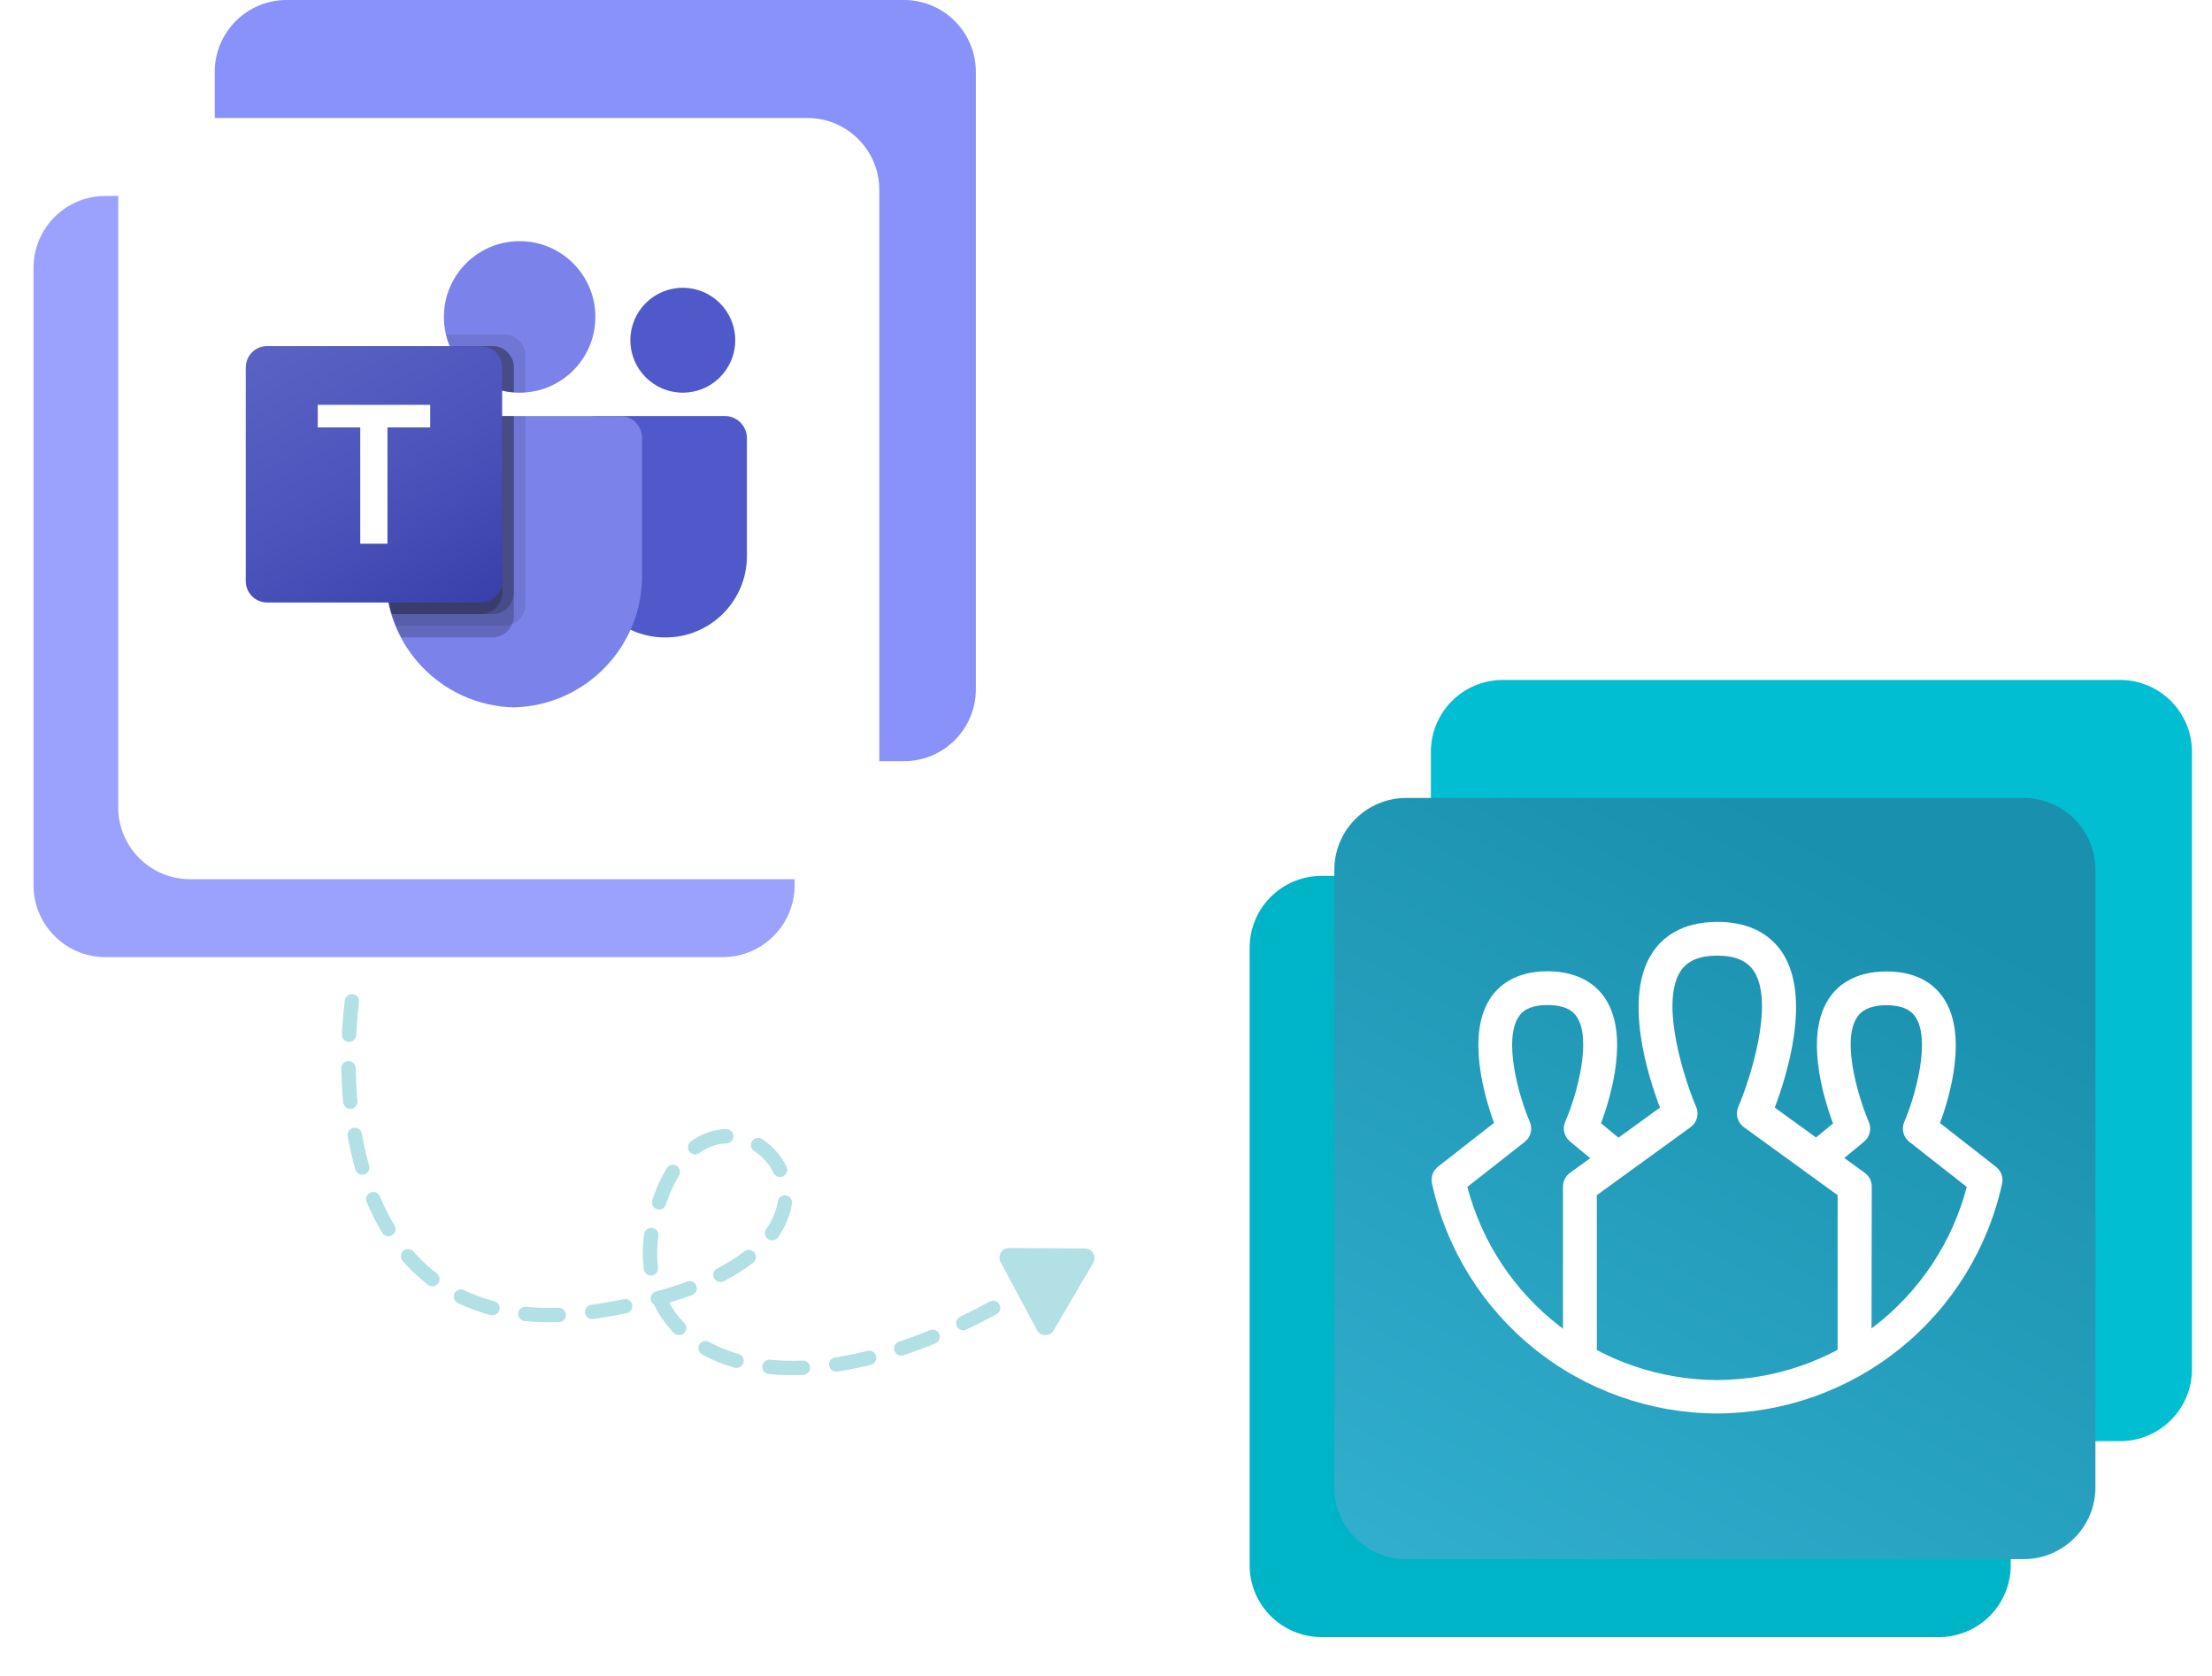 <svg width="462" height="350" viewBox="0 0 462 350" fill="none" xmlns="http://www.w3.org/2000/svg">
<path d="M73.497 209.116C70 238 77.657 281.458 125.37 273.732C195.111 262.441 151.905 216.153 138.57 248.654C125.37 280.821 160.078 301.347 212.209 270.412" stroke="#0097A7" stroke-opacity="0.3" stroke-width="3" stroke-linecap="round" stroke-dasharray="7 7"/>
<path d="M442.801 142H313.865C305.573 142 298.852 148.722 298.852 157.013V285.95C298.852 294.241 305.573 300.963 313.865 300.963H442.801C451.093 300.963 457.814 294.241 457.814 285.95V157.013C457.814 148.722 451.093 142 442.801 142Z" fill="#02BED2"/>
<path d="M404.95 182.92H276.013C267.722 182.92 261 189.642 261 197.933V326.87C261 335.162 267.722 341.883 276.013 341.883H404.95C413.241 341.883 419.963 335.162 419.963 326.87V197.933C419.963 189.642 413.241 182.92 404.95 182.92Z" fill="#00B4C7"/>
<g filter="url(#filter0_d_969_6044)">
<path d="M422.641 161.645H293.704C285.413 161.645 278.691 168.366 278.691 176.658V305.594C278.691 313.886 285.413 320.608 293.704 320.608H422.641C430.933 320.608 437.654 313.886 437.654 305.594V176.658C437.654 168.366 430.933 161.645 422.641 161.645Z" fill="url(#paint0_linear_969_6044)"/>
</g>
<path d="M390.876 283.972H383.804V249.591L364.228 235.398C363.578 234.923 363.11 234.243 362.898 233.469C362.687 232.694 362.746 231.871 363.065 231.134C365.32 225.939 370.767 209.566 366.303 202.794C364.88 200.623 362.373 199.574 358.664 199.574C354.955 199.574 352.448 200.623 351.018 202.794C346.555 209.566 352 225.937 354.256 231.142C354.576 231.877 354.635 232.699 354.424 233.474C354.212 234.247 353.743 234.926 353.093 235.398L333.518 249.591V283.972H326.445V247.796C326.446 247.24 326.577 246.692 326.83 246.196C327.083 245.701 327.449 245.271 327.899 244.942L346.704 231.307C344.189 224.707 338.964 208.257 345.132 198.931C347.058 196.008 350.971 192.521 358.696 192.521C366.421 192.521 370.326 196.008 372.251 198.931C378.389 208.257 373.163 224.707 370.68 231.307L389.485 244.942C389.935 245.269 390.303 245.699 390.556 246.195C390.809 246.691 390.939 247.24 390.938 247.796L390.876 283.972Z" fill="white"/>
<path d="M358.65 295.19C344.719 295.144 331.22 290.356 320.387 281.618C309.554 272.881 302.036 260.718 299.077 247.141C298.94 246.496 298.987 245.826 299.214 245.206C299.44 244.587 299.836 244.043 300.358 243.638L312.043 234.5C310.015 228.92 306.259 216.098 311.257 208.488C312.962 205.909 316.42 202.837 323.225 202.837C330.03 202.837 333.575 205.933 335.28 208.535C340.309 216.184 336.451 229.045 334.392 234.578L340.144 239.327L335.633 244.759L327.901 238.371C327.311 237.882 326.897 237.218 326.72 236.473C326.543 235.73 326.612 234.949 326.918 234.249C329.504 228.293 332.419 217.085 329.362 212.399C328.962 211.78 327.72 209.89 323.225 209.89C318.73 209.89 317.567 211.757 317.166 212.368C314.062 217.07 316.962 228.284 319.524 234.312C319.829 235.025 319.891 235.818 319.697 236.57C319.504 237.321 319.067 237.987 318.455 238.466L306.471 247.87C309.483 259.391 316.232 269.595 325.666 276.891C335.1 284.187 346.689 288.166 358.627 288.207C370.564 288.166 382.152 284.186 391.584 276.89C401.017 269.593 407.764 259.39 410.774 247.87L398.791 238.466C398.177 237.985 397.74 237.318 397.548 236.565C397.354 235.813 397.415 235.018 397.721 234.304C400.284 228.324 403.183 217.062 400.079 212.406C399.671 211.795 398.437 209.93 394.02 209.93C389.604 209.93 388.276 211.819 387.868 212.438C384.401 217.72 388.583 230.299 390.319 234.289C390.625 234.989 390.695 235.769 390.518 236.513C390.341 237.256 389.926 237.922 389.337 238.41L381.612 244.797L377.094 239.367L382.846 234.617C380.787 229.084 376.928 216.224 381.958 208.575C383.663 205.972 387.144 202.877 394.02 202.877C400.896 202.877 404.276 205.949 405.98 208.527C411.011 216.138 407.253 228.959 405.195 234.538L416.88 243.676C417.403 244.082 417.8 244.625 418.027 245.245C418.253 245.864 418.3 246.536 418.161 247.18C415.196 260.74 407.683 272.887 396.864 281.614C386.045 290.343 372.566 295.131 358.65 295.19Z" fill="white"/>
<path d="M188.801 0H59.865C51.573 0 44.852 6.722 44.852 15.013V143.95C44.852 152.241 51.573 158.963 59.865 158.963H188.801C197.093 158.963 203.814 152.241 203.814 143.95V15.013C203.814 6.722 197.093 0 188.801 0Z" fill="#8991FA"/>
<path d="M150.95 40.92H22.013C13.722 40.92 7 47.642 7 55.933V184.87C7 193.162 13.722 199.883 22.013 199.883H150.95C159.241 199.883 165.963 193.162 165.963 184.87V55.933C165.963 47.642 159.241 40.92 150.95 40.92Z" fill="#9BA2FD"/>
<g filter="url(#filter1_d_969_6044)">
<path d="M168.641 19.645H39.705C31.413 19.645 24.691 26.366 24.691 34.658V163.594C24.691 171.886 31.413 178.608 39.705 178.608H168.641C176.933 178.608 183.654 171.886 183.654 163.594V34.658C183.654 26.366 176.933 19.645 168.641 19.645Z" fill="white"/>
</g>
<path d="M124.339 86.875H151.374C153.928 86.875 155.999 88.946 155.999 91.5V116.125C155.999 125.513 148.389 133.123 139.002 133.123H138.921C129.534 133.124 121.923 125.515 121.922 116.128V89.292C121.922 87.957 123.004 86.875 124.339 86.875Z" fill="#5059C9"/>
<path d="M142.61 82.007C148.659 82.007 153.563 77.103 153.563 71.054C153.563 65.004 148.659 60.1 142.61 60.1C136.56 60.1 131.656 65.004 131.656 71.054C131.656 77.103 136.56 82.007 142.61 82.007Z" fill="#5059C9"/>
<path d="M108.532 82.007C117.27 82.007 124.354 74.924 124.354 66.186C124.354 57.448 117.27 50.364 108.532 50.364C99.794 50.364 92.711 57.448 92.711 66.186C92.711 74.924 99.794 82.007 108.532 82.007Z" fill="#7B83EB"/>
<path d="M129.631 86.875H85.004C82.481 86.938 80.484 89.032 80.543 91.556V119.643C80.19 134.788 92.173 147.356 107.318 147.727C122.462 147.356 134.445 134.788 134.092 119.643V91.556C134.151 89.032 132.154 86.938 129.631 86.875Z" fill="#7B83EB"/>
<path opacity="0.1" d="M109.753 86.875V126.234C109.741 128.039 108.647 129.661 106.978 130.348C106.447 130.572 105.876 130.688 105.299 130.688H82.686C82.37 129.885 82.078 129.082 81.834 128.254C80.982 125.461 80.547 122.558 80.544 119.638V91.549C80.486 89.029 82.479 86.938 84.999 86.875H109.753Z" fill="black"/>
<path opacity="0.2" d="M107.319 86.875V128.668C107.319 129.245 107.203 129.816 106.978 130.348C106.291 132.017 104.67 133.11 102.865 133.123H83.83C83.416 132.319 83.027 131.516 82.686 130.688C82.346 129.861 82.078 129.082 81.834 128.254C80.982 125.461 80.547 122.558 80.544 119.638V91.549C80.486 89.029 82.479 86.938 84.999 86.875H107.319Z" fill="black"/>
<path opacity="0.2" d="M107.319 86.875V123.8C107.3 126.252 105.317 128.236 102.865 128.254H81.834C80.982 125.461 80.547 122.558 80.544 119.638V91.549C80.486 89.029 82.479 86.938 84.999 86.875H107.319Z" fill="black"/>
<path opacity="0.2" d="M104.885 86.875V123.8C104.866 126.252 102.883 128.236 100.431 128.254H81.834C80.982 125.461 80.547 122.558 80.544 119.638V91.549C80.486 89.029 82.479 86.938 84.999 86.875H104.885Z" fill="black"/>
<path opacity="0.1" d="M109.749 74.291V81.958C109.335 81.983 108.946 82.007 108.532 82.007C108.118 82.007 107.729 81.983 107.315 81.958C106.493 81.904 105.678 81.773 104.881 81.569C99.952 80.402 95.879 76.945 93.927 72.271C93.591 71.486 93.331 70.671 93.148 69.837H105.294C107.751 69.846 109.739 71.835 109.749 74.291Z" fill="black"/>
<path opacity="0.2" d="M107.317 76.725V81.958C106.495 81.904 105.681 81.773 104.883 81.569C99.954 80.402 95.882 76.945 93.93 72.271H102.863C105.319 72.28 107.308 74.269 107.317 76.725Z" fill="black"/>
<path opacity="0.2" d="M107.317 76.725V81.958C106.495 81.904 105.681 81.773 104.883 81.569C99.954 80.402 95.882 76.945 93.93 72.271H102.863C105.319 72.28 107.308 74.269 107.317 76.725Z" fill="black"/>
<path opacity="0.2" d="M104.883 76.725V81.569C99.954 80.402 95.882 76.945 93.93 72.271H100.429C102.885 72.28 104.874 74.269 104.883 76.725Z" fill="black"/>
<path d="M55.794 72.271H100.42C102.884 72.271 104.882 74.268 104.882 76.732V121.359C104.882 123.823 102.884 125.82 100.42 125.82H55.794C53.33 125.82 51.332 123.823 51.332 121.359V76.732C51.332 74.268 53.33 72.271 55.794 72.271Z" fill="url(#paint1_linear_969_6044)"/>
<path d="M89.847 89.256H80.926V113.548H75.243V89.256H66.363V84.543H89.847V89.256Z" fill="white"/>
<path d="M220.07 277.839C219.28 279.188 217.317 279.151 216.58 277.772L208.982 263.568C208.267 262.231 209.242 260.615 210.758 260.625L226.61 260.728C228.149 260.738 229.1 262.41 228.323 263.738L220.07 277.839Z" fill="#B3E0E5"/>
<defs>
<filter id="filter0_d_969_6044" x="254.691" y="142.645" width="206.965" height="206.963" filterUnits="userSpaceOnUse" color-interpolation-filters="sRGB">
<feFlood flood-opacity="0" result="BackgroundImageFix"/>
<feColorMatrix in="SourceAlpha" type="matrix" values="0 0 0 0 0 0 0 0 0 0 0 0 0 0 0 0 0 0 127 0" result="hardAlpha"/>
<feOffset dy="5"/>
<feGaussianBlur stdDeviation="12"/>
<feComposite in2="hardAlpha" operator="out"/>
<feColorMatrix type="matrix" values="0 0 0 0 0.019 0 0 0 0 0.016 0 0 0 0 0.175 0 0 0 0.07 0"/>
<feBlend mode="normal" in2="BackgroundImageFix" result="effect1_dropShadow_969_6044"/>
<feBlend mode="normal" in="SourceGraphic" in2="effect1_dropShadow_969_6044" result="shape"/>
</filter>
<filter id="filter1_d_969_6044" x="0.691" y="0.645" width="206.965" height="206.963" filterUnits="userSpaceOnUse" color-interpolation-filters="sRGB">
<feFlood flood-opacity="0" result="BackgroundImageFix"/>
<feColorMatrix in="SourceAlpha" type="matrix" values="0 0 0 0 0 0 0 0 0 0 0 0 0 0 0 0 0 0 127 0" result="hardAlpha"/>
<feOffset dy="5"/>
<feGaussianBlur stdDeviation="12"/>
<feComposite in2="hardAlpha" operator="out"/>
<feColorMatrix type="matrix" values="0 0 0 0 0.019 0 0 0 0 0.016 0 0 0 0 0.175 0 0 0 0.07 0"/>
<feBlend mode="normal" in2="BackgroundImageFix" result="effect1_dropShadow_969_6044"/>
<feBlend mode="normal" in="SourceGraphic" in2="effect1_dropShadow_969_6044" result="shape"/>
</filter>
<linearGradient id="paint0_linear_969_6044" x1="381.513" y1="170.611" x2="296.574" y2="322.198" gradientUnits="userSpaceOnUse">
<stop stop-color="#1990AD"/>
<stop offset="1" stop-color="#31ADCD"/>
</linearGradient>
<linearGradient id="paint1_linear_969_6044" x1="60.635" y1="68.784" x2="95.579" y2="129.307" gradientUnits="userSpaceOnUse">
<stop stop-color="#5A62C3"/>
<stop offset="0.5" stop-color="#4D55BD"/>
<stop offset="1" stop-color="#3940AB"/>
</linearGradient>
</defs>
</svg>
